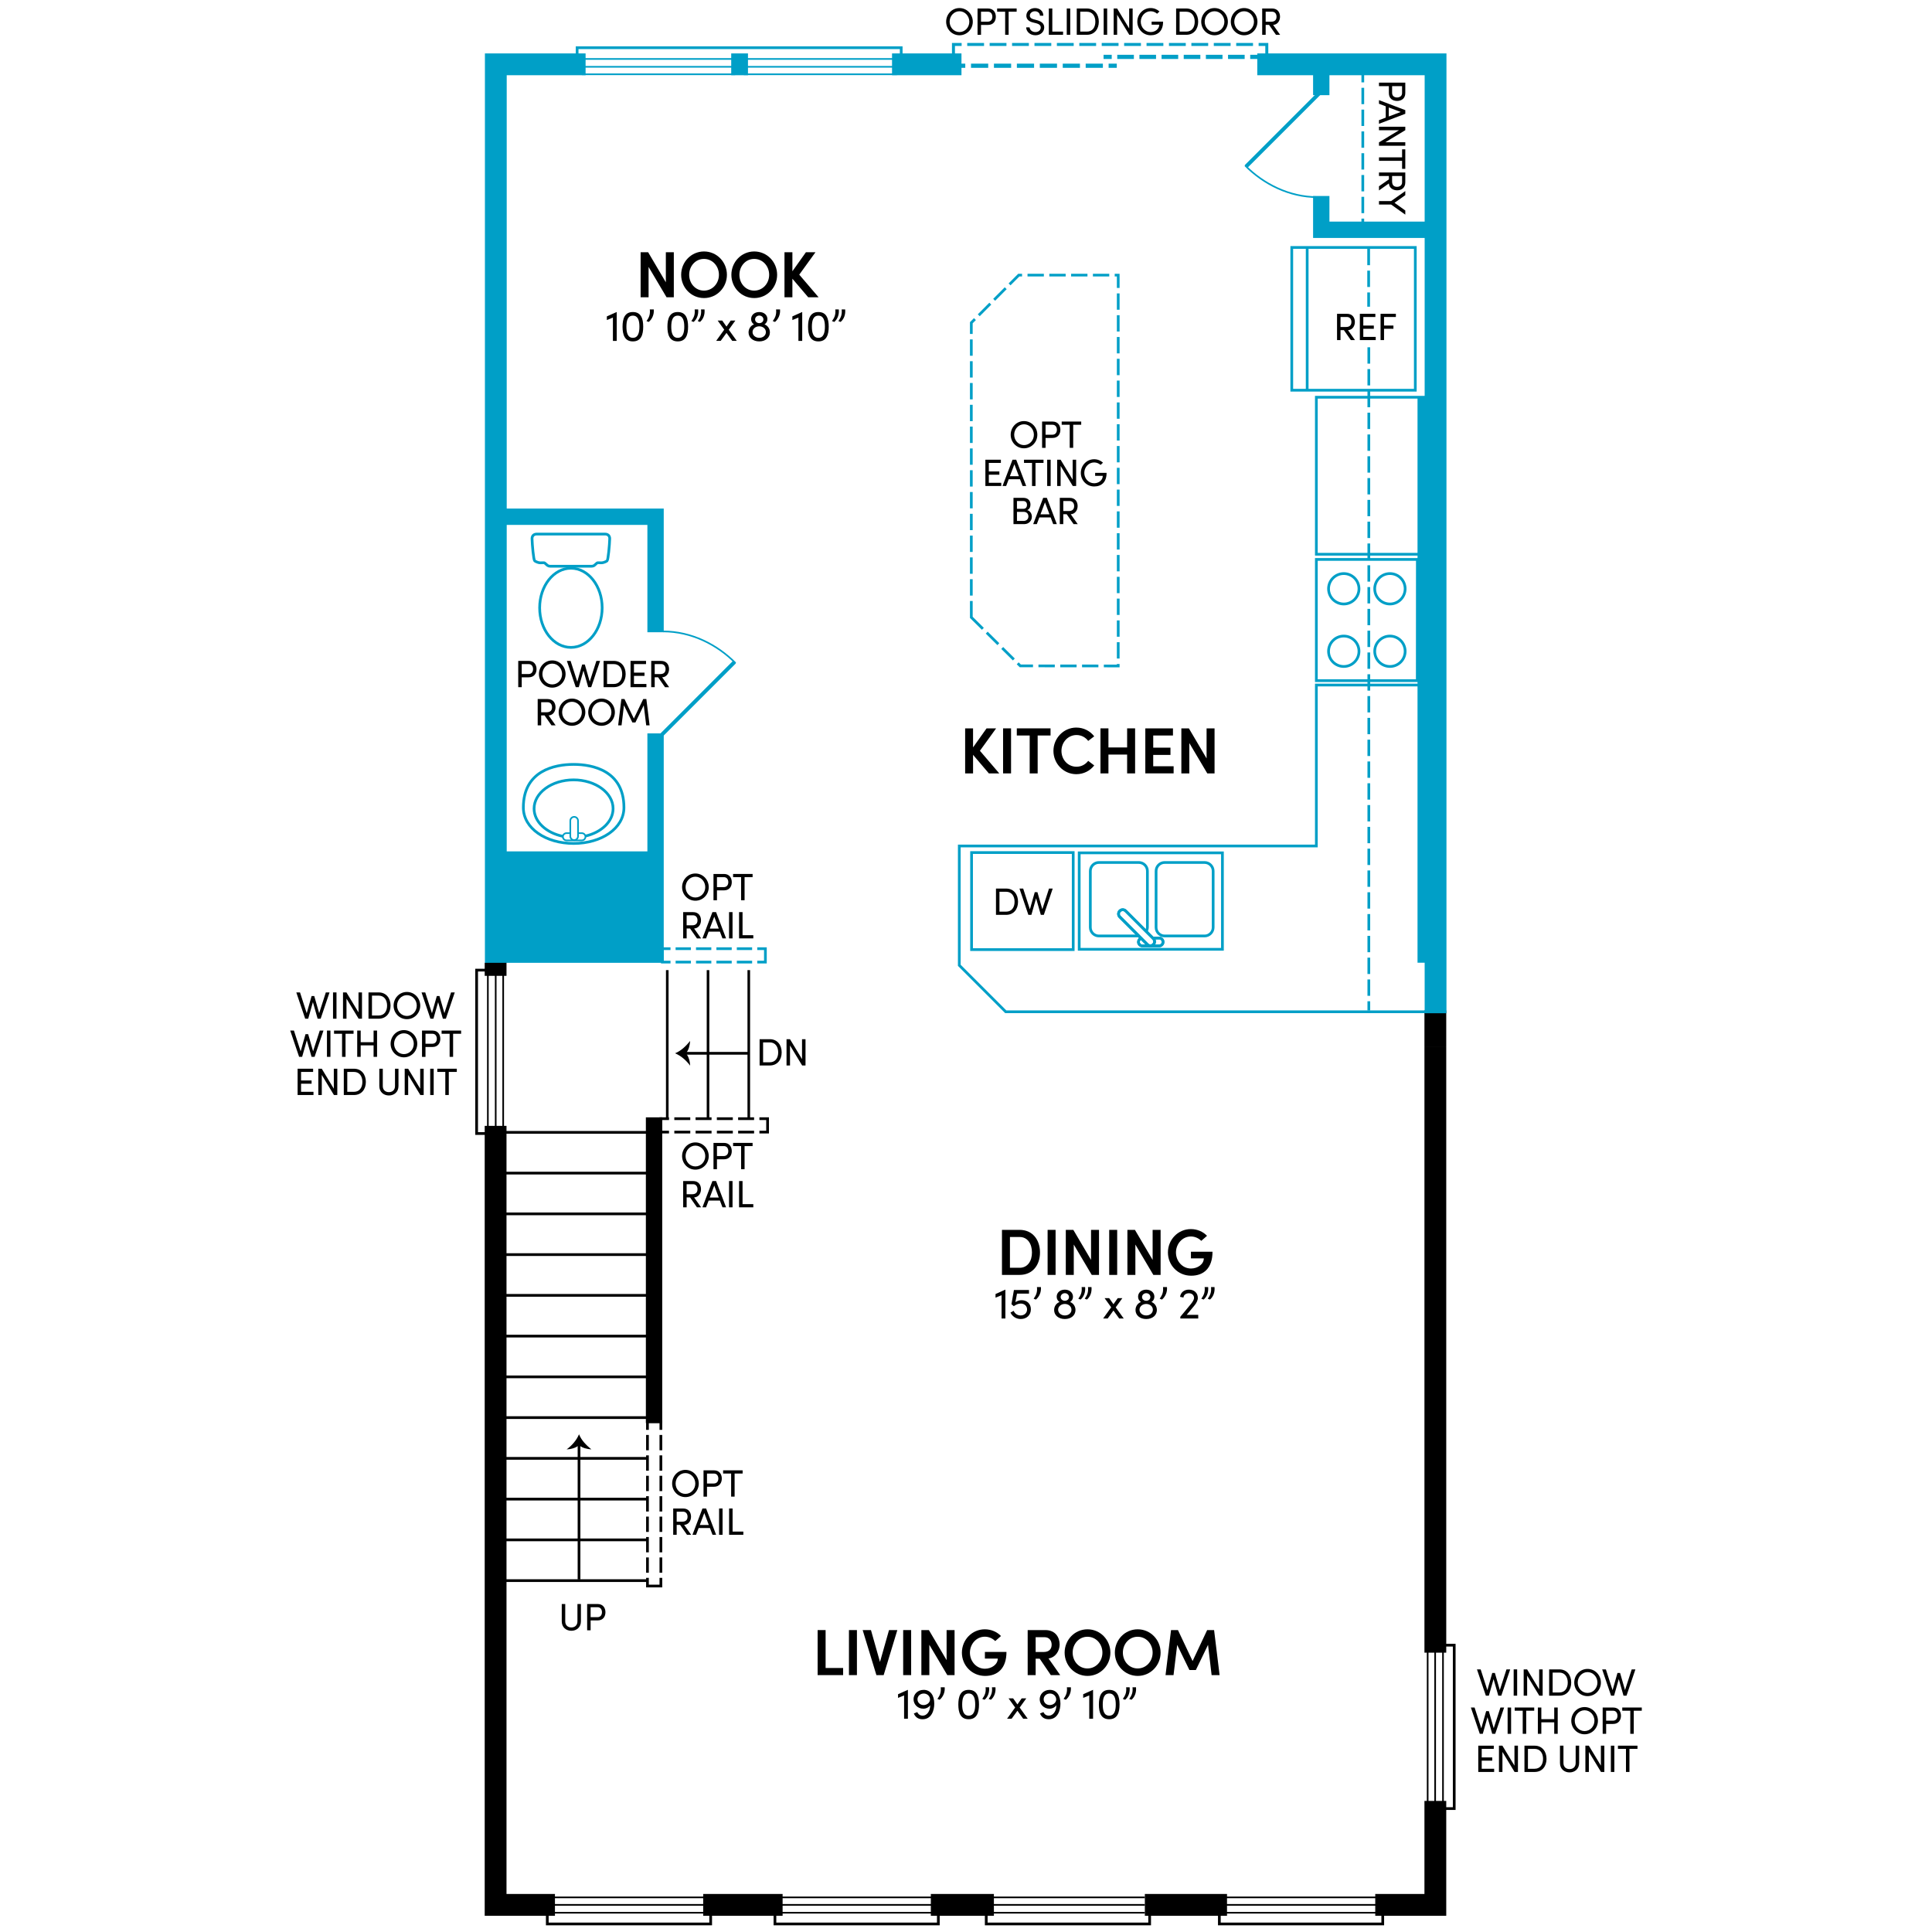 <?xml version="1.0" encoding="utf-8"?>
<svg xmlns="http://www.w3.org/2000/svg" id="Lines" style="enable-background:new 0 0 1200 1200;" version="1.1" viewBox="0 0 1200 1200" x="0px" y="0px">
<style type="text/css">
	.st0{fill:none;stroke:#000000;stroke-width:1.612;stroke-miterlimit:10;}
	.st1{fill:none;stroke:#000000;stroke-width:13.54;stroke-miterlimit:10;}
	.st2{fill:none;stroke:#000000;stroke-width:1.692;}
	.st3{fill:none;stroke:#000000;stroke-width:1.016;}
	.st4{fill:none;stroke:#009FC7;stroke-width:10.155;stroke-miterlimit:10;}
	.st5{fill:none;stroke:#009FC7;stroke-width:13.54;stroke-miterlimit:10;}
	.st6{fill:none;stroke:#009FC7;stroke-width:2.602;}
	.st7{fill:none;stroke:#009FC7;stroke-width:2.602;stroke-dasharray:10.684,3.561;}
	.st8{fill:none;stroke:#009FC7;stroke-width:2.602;stroke-dasharray:10.321,3.44;}
	.st9{fill:none;stroke:#009FC7;stroke-width:1.859;}
	.st10{fill:none;stroke:#009FC7;stroke-width:1.859;stroke-dasharray:10.441,3.481;}
	.st11{fill:#009FC7;}
	.st12{fill:none;stroke:#009FC7;stroke-width:1.692;}
	.st13{fill:none;}
	.st14{fill:none;stroke:#009FC7;stroke-width:1.692;stroke-miterlimit:10;}
	.st15{fill:none;stroke:#009FC7;stroke-width:1.692;stroke-miterlimit:10;stroke-dasharray:10.155,3.385;}
	.st16{fill:none;stroke:#009FC7;stroke-width:2.369;}
	.st17{fill:none;stroke:#009FC7;stroke-width:1.016;}
	.st18{fill:none;stroke:#009FC7;stroke-width:1.692;stroke-dasharray:9.505,3.168;}
	.st19{fill:none;stroke:#000000;stroke-width:10.155;stroke-miterlimit:10;}
	.st20{fill:none;stroke:#000000;stroke-width:1.692;stroke-miterlimit:10;}
	.st21{fill:none;stroke:#000000;stroke-width:1.692;stroke-linejoin:round;stroke-miterlimit:10;}
	.st22{fill:none;stroke:#000000;stroke-width:1.692;stroke-dasharray:9.509,3.17;}
	.st23{fill:none;stroke:#000000;stroke-width:1.692;stroke-dasharray:9.909,3.303;}
</style>
<line class="st0" x1="414.45" x2="414.45" y1="602.56" y2="694.83"/>
<line class="st0" x1="439.76" x2="439.76" y1="602.56" y2="694.83"/>
<line class="st0" x1="465.08" x2="465.08" y1="602.56" y2="694.83"/>
<g>
	<g>
		<path d="M348.92,1007.05v-10.76h2.16v10.76c0,2.58,1.76,3.79,3.79,3.79c2.04,0,3.79-1.21,3.79-3.79v-10.76h2.16v10.76&#xD;&#xA;			c0,3.72-2.72,5.85-5.95,5.85C351.65,1012.9,348.92,1010.77,348.92,1007.05z"/>
		<path d="M371.19,996.28c3.46,0,4.86,2.56,4.86,5.1c0,2.58-1.4,5.09-4.86,5.09h-4.34v6.14h-2.16v-16.33H371.19z M371.05,1004.46&#xD;&#xA;			c2.04,0,2.84-1.52,2.84-3.08c0-1.52-0.78-3.11-2.72-3.11h-4.32v6.19H371.05z"/>
	</g>
</g>
<g>
	<g>
		<path d="M633.3,763.89c8,0,12.66,6.09,12.66,14.05c0,7.92-4.67,13.92-12.66,13.92h-10.96v-27.97H633.3z M633.3,787.44&#xD;&#xA;			c5.07,0,7.67-4.3,7.67-9.5c0-5.24-2.6-9.62-7.67-9.62h-6.01v19.12H633.3z"/>
		<path d="M650.69,791.87v-27.97h4.95v27.97H650.69z"/>
		<path d="M677.65,763.89h4.96v27.97h-4.51l-11.16-18.84v18.84h-4.95v-27.97h4.67l11,18.67V763.89z"/>
		<path d="M688.95,791.87v-27.97h4.95v27.97H688.95z"/>
		<path d="M715.91,763.89h4.96v27.97h-4.51l-11.16-18.84v18.84h-4.95v-27.97h4.67l11,18.67V763.89z"/>
		<path d="M725.42,777.94c0-7.96,6.25-14.53,14.25-14.53c4.02,0,7.59,1.62,10.03,4.18l-3.57,3.13c-1.67-1.66-3.94-2.72-6.46-2.72&#xD;&#xA;			c-5.24,0-9.26,4.55-9.26,9.95c0,5.32,3.98,9.95,9.34,9.95c4.14,0,7.96-2.68,7.96-6.29h-8v-4.14h13.4c0,10.19-5.48,14.9-13.28,14.9&#xD;&#xA;			C731.6,792.35,725.42,785.82,725.42,777.94z"/>
		<path d="M624.38,801.03h0.08v17.92h-2.36v-14.48l-3.76,1.54v-2.27L624.38,801.03z"/>
		<path d="M640.29,813.23c0,3.6-2.62,6.03-6.25,6.03c-3.06,0-5.31-1.7-6.41-4l1.97-1.08c0.7,1.62,2.22,2.87,4.33,2.87&#xD;&#xA;			c2.3,0,4.01-1.54,4.01-3.76c0-2.22-1.76-3.63-3.92-3.63c-1.46,0-2.98,0.62-4.33,1.62l-1.46-1.22l1.54-8.82h9.36v2.25h-7.44l-1,5.3&#xD;&#xA;			c1.05-0.73,2.44-1.22,3.84-1.22C637.91,807.58,640.29,809.8,640.29,813.23z"/>
		<path d="M642.01,806.66c1.51-2.14,2.41-3.95,2.06-7.25h2.46c0.3,3.11-1.03,6.01-3.11,7.77L642.01,806.66z"/>
		<path d="M668,813.67c0,3.3-2.76,5.6-6.6,5.6c-3.87,0-6.66-2.3-6.66-5.57c0-2.3,1.33-4.22,3.38-5.01&#xD;&#xA;			c-1.08-0.68-1.79-1.79-1.79-3.28c0-2.49,2.03-4.38,5.06-4.38c3,0,5.06,1.89,5.06,4.38c0,1.49-0.73,2.6-1.81,3.28&#xD;&#xA;			C666.67,809.47,668,811.39,668,813.67z M665.51,813.51c0-2.11-1.89-3.6-4.12-3.6c-2.27,0-4.17,1.52-4.17,3.57&#xD;&#xA;			c0,2,1.81,3.57,4.17,3.57C663.83,817.05,665.51,815.48,665.51,813.51z M658.79,805.63c0,1.3,1.14,2.3,2.6,2.3&#xD;&#xA;			c1.46,0,2.57-0.97,2.57-2.3c0-1.33-1.11-2.41-2.57-2.41C659.93,803.22,658.79,804.3,658.79,805.63z"/>
		<path d="M669.76,806.66c1.51-2.14,2.41-3.95,2.06-7.25h2.17c0.32,3.11-0.73,6.01-2.81,7.77L669.76,806.66z M673.74,806.66&#xD;&#xA;			c1.51-2.14,2.38-3.95,2.03-7.25h2.17c0.32,3.11-0.73,6.01-2.82,7.77L673.74,806.66z"/>
		<path d="M697.97,818.95h-2.81l-3.57-4.95l-3.6,4.95h-2.82l5.01-6.95l-4.09-5.68h2.84l2.65,3.76l2.65-3.76h2.87l-4.11,5.71&#xD;&#xA;			L697.97,818.95z"/>
		<path d="M718.55,813.67c0,3.3-2.76,5.6-6.6,5.6c-3.87,0-6.66-2.3-6.66-5.57c0-2.3,1.33-4.22,3.38-5.01&#xD;&#xA;			c-1.08-0.68-1.79-1.79-1.79-3.28c0-2.49,2.03-4.38,5.06-4.38c3,0,5.06,1.89,5.06,4.38c0,1.49-0.73,2.6-1.81,3.28&#xD;&#xA;			C717.22,809.47,718.55,811.39,718.55,813.67z M716.06,813.51c0-2.11-1.89-3.6-4.12-3.6c-2.27,0-4.17,1.52-4.17,3.57&#xD;&#xA;			c0,2,1.81,3.57,4.17,3.57C714.38,817.05,716.06,815.48,716.06,813.51z M709.34,805.63c0,1.3,1.14,2.3,2.6,2.3&#xD;&#xA;			c1.46,0,2.57-0.97,2.57-2.3c0-1.33-1.11-2.41-2.57-2.41C710.48,803.22,709.34,804.3,709.34,805.63z"/>
		<path d="M720.31,806.66c1.51-2.14,2.41-3.95,2.06-7.25h2.46c0.3,3.11-1.03,6.01-3.11,7.77L720.31,806.66z"/>
		<path d="M737.07,816.67h7.17v2.27h-11.12v-1.06l6.66-8.04c1.11-1.35,1.87-2.79,1.87-3.6c0-1.79-1.27-2.98-3.2-2.98&#xD;&#xA;			c-1.92,0-3.25,1.08-3.38,2.68l-2.11-0.46c0.35-2.68,2.47-4.47,5.49-4.47c3.33,0,5.55,2.08,5.55,5.22c0,1.38-0.89,3.19-2.06,4.57&#xD;&#xA;			L737.07,816.67z"/>
		<path d="M746.17,806.66c1.51-2.14,2.41-3.95,2.06-7.25h2.17c0.32,3.11-0.73,6.01-2.81,7.77L746.17,806.66z M750.15,806.66&#xD;&#xA;			c1.51-2.14,2.38-3.95,2.03-7.25h2.17c0.32,3.11-0.73,6.01-2.82,7.77L750.15,806.66z"/>
	</g>
</g>
<g>
	<g>
		<path d="M413.56,156.67h4.96v27.97h-4.51l-11.16-18.84v18.84h-4.95v-27.97h4.67l11,18.67V156.67z"/>
		<path d="M423.08,170.68c0-7.92,6.21-14.49,14.21-14.49c7.96,0,14.21,6.58,14.21,14.49c0,7.92-6.25,14.45-14.21,14.45&#xD;&#xA;			C429.29,185.13,423.08,178.59,423.08,170.68z M446.54,170.68c0-5.36-3.94-9.86-9.3-9.86c-5.32,0-9.18,4.51-9.18,9.86&#xD;&#xA;			c0,5.36,3.86,9.83,9.18,9.83C442.6,180.5,446.54,176.04,446.54,170.68z"/>
		<path d="M454.27,170.68c0-7.92,6.21-14.49,14.21-14.49c7.96,0,14.21,6.58,14.21,14.49c0,7.92-6.25,14.45-14.21,14.45&#xD;&#xA;			C460.48,185.13,454.27,178.59,454.27,170.68z M477.74,170.68c0-5.36-3.94-9.86-9.3-9.86c-5.32,0-9.18,4.51-9.18,9.86&#xD;&#xA;			c0,5.36,3.86,9.83,9.18,9.83C473.8,180.5,477.74,176.04,477.74,170.68z"/>
		<path d="M508.45,184.64h-6.46l-9.82-11.53v11.53h-4.91v-27.97h4.91v11.81l8.4-11.81h5.93l-10.07,13.92L508.45,184.64z"/>
		<path d="M382.97,193.81h0.08v17.92h-2.36v-14.48l-3.76,1.54v-2.27L382.97,193.81z"/>
		<path d="M386.68,202.93c0-5.03,1.33-9.12,6.41-9.12c5.09,0,6.42,4.09,6.42,9.12c0,4.98-1.33,9.12-6.42,9.12&#xD;&#xA;			C388.01,212.05,386.68,207.91,386.68,202.93z M397.16,202.93c0-3.74-0.81-6.87-4.06-6.87c-3.25,0-4.03,3.14-4.03,6.87&#xD;&#xA;			c0,3.68,0.79,6.9,4.03,6.9C396.35,209.83,397.16,206.61,397.16,202.93z"/>
		<path d="M401.55,199.44c1.51-2.14,2.41-3.95,2.06-7.25h2.46c0.3,3.11-1.03,6.01-3.11,7.77L401.55,199.44z"/>
		<path d="M414.55,202.93c0-5.03,1.33-9.12,6.41-9.12c5.09,0,6.42,4.09,6.42,9.12c0,4.98-1.33,9.12-6.42,9.12&#xD;&#xA;			C415.87,212.05,414.55,207.91,414.55,202.93z M425.02,202.93c0-3.74-0.81-6.87-4.06-6.87c-3.25,0-4.03,3.14-4.03,6.87&#xD;&#xA;			c0,3.68,0.79,6.9,4.03,6.9C424.21,209.83,425.02,206.61,425.02,202.93z"/>
		<path d="M429.41,199.44c1.51-2.14,2.41-3.95,2.06-7.25h2.17c0.32,3.11-0.73,6.01-2.81,7.77L429.41,199.44z M433.39,199.44&#xD;&#xA;			c1.52-2.14,2.38-3.95,2.03-7.25h2.17c0.32,3.11-0.73,6.01-2.82,7.77L433.39,199.44z"/>
		<path d="M457.62,211.72h-2.81l-3.57-4.95l-3.6,4.95h-2.82l5.01-6.95l-4.09-5.68h2.84l2.65,3.76l2.65-3.76h2.87l-4.11,5.71&#xD;&#xA;			L457.62,211.72z"/>
		<path d="M478.2,206.45c0,3.3-2.76,5.6-6.6,5.6c-3.87,0-6.66-2.3-6.66-5.57c0-2.3,1.33-4.22,3.38-5.01&#xD;&#xA;			c-1.08-0.68-1.79-1.79-1.79-3.28c0-2.49,2.03-4.38,5.06-4.38c3,0,5.06,1.89,5.06,4.38c0,1.49-0.73,2.6-1.81,3.28&#xD;&#xA;			C476.87,202.25,478.2,204.17,478.2,206.45z M475.71,206.28c0-2.11-1.89-3.6-4.12-3.6c-2.27,0-4.17,1.52-4.17,3.57&#xD;&#xA;			c0,2,1.81,3.57,4.17,3.57C474.03,209.83,475.71,208.26,475.71,206.28z M469,198.41c0,1.3,1.14,2.3,2.6,2.3s2.57-0.97,2.57-2.3&#xD;&#xA;			c0-1.33-1.11-2.41-2.57-2.41S469,197.08,469,198.41z"/>
		<path d="M479.97,199.44c1.51-2.14,2.41-3.95,2.06-7.25h2.46c0.3,3.11-1.03,6.01-3.11,7.77L479.97,199.44z"/>
		<path d="M498.19,193.81h0.08v17.92h-2.36v-14.48l-3.76,1.54v-2.27L498.19,193.81z"/>
		<path d="M501.9,202.93c0-5.03,1.33-9.12,6.41-9.12c5.09,0,6.42,4.09,6.42,9.12c0,4.98-1.33,9.12-6.42,9.12&#xD;&#xA;			C503.23,212.05,501.9,207.91,501.9,202.93z M512.37,202.93c0-3.74-0.81-6.87-4.06-6.87c-3.25,0-4.03,3.14-4.03,6.87&#xD;&#xA;			c0,3.68,0.79,6.9,4.03,6.9C511.56,209.83,512.37,206.61,512.37,202.93z"/>
		<path d="M516.76,199.44c1.51-2.14,2.41-3.95,2.06-7.25h2.17c0.32,3.11-0.73,6.01-2.81,7.77L516.76,199.44z M520.74,199.44&#xD;&#xA;			c1.52-2.14,2.38-3.95,2.03-7.25h2.17c0.32,3.11-0.73,6.01-2.82,7.77L520.74,199.44z"/>
	</g>
</g>
<g>
	<g>
		<path d="M512.8,1036.02h10.88v4.42h-15.83v-27.97h4.95V1036.02z"/>
		<path d="M527.3,1040.44v-27.97h4.95v27.97H527.3z"/>
		<path d="M552.19,1012.47h5.16l-8.49,27.97h-4.51l-8.53-27.97h5.15l5.6,19.81L552.19,1012.47z"/>
		<path d="M560.98,1040.44v-27.97h4.95v27.97H560.98z"/>
		<path d="M587.94,1012.47h4.96v27.97h-4.51l-11.16-18.84v18.84h-4.95v-27.97h4.67l11,18.68V1012.47z"/>
		<path d="M597.45,1026.52c0-7.96,6.25-14.53,14.25-14.53c4.02,0,7.59,1.62,10.03,4.18l-3.57,3.13c-1.67-1.67-3.94-2.72-6.46-2.72&#xD;&#xA;			c-5.24,0-9.26,4.55-9.26,9.95c0,5.32,3.98,9.95,9.34,9.95c4.14,0,7.96-2.68,7.96-6.29h-8v-4.14h13.4c0,10.19-5.48,14.9-13.28,14.9&#xD;&#xA;			C603.62,1040.93,597.45,1034.39,597.45,1026.52z"/>
		<path d="M652.68,1040.44l-6.9-10.19h-2.52v10.19h-4.95v-27.97h10.96c6.25,0,8.89,4.51,8.89,8.97c0,4.02-2.64,8.08-6.9,8.65&#xD;&#xA;			l7.27,10.35H652.68z M643.26,1016.9v9.18h4.99c3.49,0,4.95-1.99,4.95-4.55c0-2.56-1.58-4.63-4.3-4.63H643.26z"/>
		<path d="M661.26,1026.48c0-7.91,6.21-14.49,14.21-14.49c7.96,0,14.21,6.58,14.21,14.49c0,7.92-6.25,14.46-14.21,14.46&#xD;&#xA;			C667.47,1040.93,661.26,1034.39,661.26,1026.48z M684.73,1026.48c0-5.36-3.94-9.86-9.3-9.86c-5.32,0-9.18,4.51-9.18,9.86&#xD;&#xA;			c0,5.36,3.86,9.83,9.18,9.83C680.79,1036.3,684.73,1031.84,684.73,1026.48z"/>
		<path d="M692.45,1026.48c0-7.91,6.21-14.49,14.21-14.49c7.96,0,14.21,6.58,14.21,14.49c0,7.92-6.25,14.46-14.21,14.46&#xD;&#xA;			C698.67,1040.93,692.45,1034.39,692.45,1026.48z M715.92,1026.48c0-5.36-3.94-9.86-9.3-9.86c-5.32,0-9.18,4.51-9.18,9.86&#xD;&#xA;			c0,5.36,3.86,9.83,9.18,9.83C711.98,1036.3,715.92,1031.84,715.92,1026.48z"/>
		<path d="M757.51,1040.44h-4.95l-2.23-18.8l-7.55,15.63h-4.02l-7.59-15.59l-2.27,18.76h-4.96l3.41-27.97h4.3l9.09,19.24l9.05-19.24&#xD;&#xA;			h4.3L757.51,1040.44z"/>
		<path d="M563.83,1049.61h0.08v17.92h-2.36v-14.48l-3.76,1.54v-2.27L563.83,1049.61z"/>
		<path d="M580.29,1058.16c0,4.17-1.65,9.69-7.25,9.69c-2.03,0-4.25-0.7-5.44-3.57l2.14-0.87c0.73,1.62,2.03,2.22,3.36,2.22&#xD;&#xA;			c2.71,0,4.76-3.03,4.63-6.5c-0.84,1.3-2.41,2.17-4.22,2.17c-3.63,0-6.09-2.79-6.09-5.87c0-3,2.41-5.82,6.28-5.82&#xD;&#xA;			C578.04,1049.61,580.29,1053.21,580.29,1058.16z M577.66,1055.64c0-2.14-1.68-3.71-3.84-3.76c-2.27,0-3.95,1.54-3.95,3.6&#xD;&#xA;			c0,1.97,1.57,3.52,3.68,3.57C575.74,1059.05,577.58,1057.65,577.66,1055.64z"/>
		<path d="M582.24,1055.24c1.51-2.14,2.41-3.95,2.06-7.25h2.46c0.3,3.11-1.03,6.01-3.11,7.77L582.24,1055.24z"/>
		<path d="M595.24,1058.73c0-5.03,1.33-9.12,6.41-9.12c5.09,0,6.42,4.09,6.42,9.12c0,4.98-1.33,9.12-6.42,9.12&#xD;&#xA;			C596.57,1067.85,595.24,1063.71,595.24,1058.73z M605.72,1058.73c0-3.74-0.81-6.87-4.06-6.87c-3.25,0-4.03,3.14-4.03,6.87&#xD;&#xA;			c0,3.68,0.79,6.9,4.03,6.9C604.91,1065.63,605.72,1062.41,605.72,1058.73z"/>
		<path d="M610.11,1055.24c1.51-2.14,2.41-3.95,2.06-7.25h2.17c0.32,3.11-0.73,6.01-2.81,7.77L610.11,1055.24z M614.09,1055.24&#xD;&#xA;			c1.52-2.14,2.38-3.95,2.03-7.25h2.17c0.32,3.11-0.73,6.01-2.82,7.77L614.09,1055.24z"/>
		<path d="M638.32,1067.52h-2.81l-3.57-4.95l-3.6,4.95h-2.82l5.01-6.95l-4.09-5.68h2.84l2.65,3.76l2.65-3.76h2.87l-4.11,5.71&#xD;&#xA;			L638.32,1067.52z"/>
		<path d="M658.65,1058.16c0,4.17-1.65,9.69-7.25,9.69c-2.03,0-4.25-0.7-5.44-3.57l2.14-0.87c0.73,1.62,2.03,2.22,3.36,2.22&#xD;&#xA;			c2.71,0,4.76-3.03,4.63-6.5c-0.84,1.3-2.41,2.17-4.22,2.17c-3.63,0-6.09-2.79-6.09-5.87c0-3,2.41-5.82,6.28-5.82&#xD;&#xA;			C656.41,1049.61,658.65,1053.21,658.65,1058.16z M656.03,1055.64c0-2.14-1.68-3.71-3.84-3.76c-2.27,0-3.95,1.54-3.95,3.6&#xD;&#xA;			c0,1.97,1.57,3.52,3.68,3.57C654.11,1059.05,655.94,1057.65,656.03,1055.64z"/>
		<path d="M660.61,1055.24c1.51-2.14,2.41-3.95,2.06-7.25h2.46c0.3,3.11-1.03,6.01-3.11,7.77L660.61,1055.24z"/>
		<path d="M678.83,1049.61h0.08v17.92h-2.36v-14.48l-3.76,1.54v-2.27L678.83,1049.61z"/>
		<path d="M682.54,1058.73c0-5.03,1.33-9.12,6.41-9.12c5.09,0,6.42,4.09,6.42,9.12c0,4.98-1.33,9.12-6.42,9.12&#xD;&#xA;			C683.87,1067.85,682.54,1063.71,682.54,1058.73z M693.02,1058.73c0-3.74-0.81-6.87-4.06-6.87c-3.25,0-4.03,3.14-4.03,6.87&#xD;&#xA;			c0,3.68,0.79,6.9,4.03,6.9C692.21,1065.63,693.02,1062.41,693.02,1058.73z"/>
		<path d="M697.41,1055.24c1.51-2.14,2.41-3.95,2.06-7.25h2.17c0.32,3.11-0.73,6.01-2.81,7.77L697.41,1055.24z M701.39,1055.24&#xD;&#xA;			c1.52-2.14,2.38-3.95,2.03-7.25h2.17c0.32,3.11-0.73,6.01-2.82,7.77L701.39,1055.24z"/>
	</g>
</g>
<g>
	<g>
		<path d="M202.38,616.41h2.3l-5.52,16.33h-1.87l-2.94-10.31l-2.92,10.31h-1.87l-5.52-16.33h2.3l4.17,12.92l3.03-10.69h1.64&#xD;&#xA;			l3.06,10.65L202.38,616.41z"/>
		<path d="M206.85,632.74v-16.33H209v16.33H206.85z"/>
		<path d="M222.68,616.41h2.16v16.33h-2.09l-7.54-12.45v12.45h-2.16v-16.33h2.14l7.49,12.4V616.41z"/>
		<path d="M235.21,616.41c4.65,0,7.37,3.56,7.37,8.2c0,4.62-2.72,8.13-7.37,8.13h-6.33v-16.33H235.21z M235.21,630.75&#xD;&#xA;			c3.44,0,5.22-2.65,5.22-6.14c0-3.48-1.78-6.21-5.22-6.21h-4.17v12.35H235.21z"/>
		<path d="M244.47,624.61c0-4.65,3.6-8.49,8.25-8.49c4.67,0,8.3,3.84,8.3,8.49c0,4.62-3.63,8.42-8.3,8.42&#xD;&#xA;			C248.07,633.03,244.47,629.23,244.47,624.61z M258.86,624.61c0-3.51-2.66-6.5-6.14-6.5c-3.44,0-6.09,2.99-6.09,6.5&#xD;&#xA;			c0,3.49,2.65,6.42,6.09,6.42C256.2,631.04,258.86,628.1,258.86,624.61z"/>
		<path d="M280.16,616.41h2.3l-5.52,16.33h-1.87l-2.94-10.31l-2.92,10.31h-1.87l-5.52-16.33h2.3l4.17,12.92l3.03-10.69h1.64&#xD;&#xA;			l3.06,10.65L280.16,616.41z"/>
		<path d="M198.61,640.1h2.3l-5.52,16.33h-1.87l-2.94-10.31l-2.92,10.31h-1.87l-5.53-16.33h2.3l4.17,12.92l3.03-10.69h1.64&#xD;&#xA;			l3.06,10.65L198.61,640.1z"/>
		<path d="M203.08,656.44V640.1h2.16v16.33H203.08z"/>
		<path d="M219.6,640.1v1.99h-4.98v14.34h-2.16v-14.34h-4.98v-1.99H219.6z"/>
		<path d="M232.04,640.1h2.16v16.33h-2.16v-7.14h-8.01v7.14h-2.16V640.1h2.16v7.23h8.01V640.1z"/>
		<path d="M242.62,648.31c0-4.65,3.6-8.49,8.25-8.49c4.67,0,8.3,3.84,8.3,8.49c0,4.62-3.63,8.42-8.3,8.42&#xD;&#xA;			C246.22,656.72,242.62,652.93,242.62,648.31z M257.01,648.31c0-3.51-2.66-6.5-6.14-6.5c-3.44,0-6.09,2.99-6.09,6.5&#xD;&#xA;			c0,3.49,2.65,6.42,6.09,6.42C254.35,654.73,257.01,651.79,257.01,648.31z"/>
		<path d="M268.62,640.1c3.46,0,4.86,2.56,4.86,5.1c0,2.58-1.4,5.1-4.86,5.1h-4.34v6.14h-2.16V640.1H268.62z M268.48,648.28&#xD;&#xA;			c2.04,0,2.84-1.52,2.84-3.08c0-1.52-0.78-3.11-2.73-3.11h-4.31v6.19H268.48z"/>
		<path d="M286.41,640.1v1.99h-4.98v14.34h-2.16v-14.34h-4.98v-1.99H286.41z"/>
		<path d="M186.98,678.14h7.73v1.99h-9.86V663.8h9.63v1.99h-7.49v5.31h6.54v2.01h-6.54V678.14z"/>
		<path d="M207.34,663.8h2.16v16.33h-2.09l-7.54-12.45v12.45h-2.16V663.8h2.14l7.49,12.4V663.8z"/>
		<path d="M219.87,663.8c4.64,0,7.37,3.56,7.37,8.2c0,4.62-2.73,8.13-7.37,8.13h-6.33V663.8H219.87z M219.87,678.14&#xD;&#xA;			c3.44,0,5.21-2.65,5.21-6.14c0-3.48-1.78-6.21-5.21-6.21h-4.17v12.35H219.87z"/>
		<path d="M235.6,674.56V663.8h2.16v10.76c0,2.58,1.75,3.79,3.79,3.79s3.79-1.21,3.79-3.79V663.8h2.16v10.76&#xD;&#xA;			c0,3.72-2.72,5.86-5.95,5.86C238.33,680.42,235.6,678.28,235.6,674.56z"/>
		<path d="M261,663.8h2.16v16.33h-2.09l-7.54-12.45v12.45h-2.16V663.8h2.13l7.49,12.4V663.8z"/>
		<path d="M267.21,680.13V663.8h2.16v16.33H267.21z"/>
		<path d="M283.73,663.8v1.99h-4.98v14.34h-2.16v-14.34h-4.98v-1.99H283.73z"/>
	</g>
</g>
<polyline class="st1" points="344.69,1183.15 307.83,1183.15 307.83,699.29"/>
<line class="st1" x1="486.09" x2="436.76" y1="1183.15" y2="1183.15"/>
<line class="st1" x1="617.33" x2="578.16" y1="1183.15" y2="1183.15"/>
<line class="st1" x1="762.12" x2="711.09" y1="1183.15" y2="1183.15"/>
<polyline class="st1" points="891.52,1118.58 891.52,1183.15 854.19,1183.15"/>
<line class="st1" x1="891.52" x2="891.52" y1="650.39" y2="1026.5"/>
<line class="st1" x1="891.52" x2="891.52" y1="627.57" y2="650.39"/>
<g>
	<polyline class="st2" points="302.17,602.56 296.04,602.56 296.04,704.05 302.17,704.05"/>
	<line class="st3" x1="312.54" x2="312.54" y1="701.4" y2="605.52"/>
	<line class="st3" x1="307.89" x2="307.89" y1="701.4" y2="605.52"/>
	<line class="st3" x1="303.02" x2="303.02" y1="701.4" y2="605.52"/>
</g>
<g>
	<g>
		<path d="M935.71,1036.88h2.3l-5.52,16.33h-1.87l-2.94-10.31l-2.92,10.31h-1.87l-5.53-16.33h2.3l4.17,12.92l3.03-10.69h1.64&#xD;&#xA;			l3.06,10.64L935.71,1036.88z"/>
		<path d="M940.17,1053.21v-16.33h2.16v16.33H940.17z"/>
		<path d="M956.01,1036.88h2.16v16.33h-2.09l-7.54-12.45v12.45h-2.16v-16.33h2.13l7.49,12.4V1036.88z"/>
		<path d="M968.54,1036.88c4.65,0,7.37,3.56,7.37,8.2c0,4.62-2.72,8.13-7.37,8.13h-6.33v-16.33H968.54z M968.54,1051.22&#xD;&#xA;			c3.44,0,5.22-2.65,5.22-6.14c0-3.48-1.78-6.21-5.22-6.21h-4.17v12.35H968.54z"/>
		<path d="M977.8,1045.08c0-4.64,3.6-8.49,8.25-8.49c4.67,0,8.3,3.84,8.3,8.49c0,4.62-3.63,8.42-8.3,8.42&#xD;&#xA;			C981.4,1053.5,977.8,1049.71,977.8,1045.08z M992.19,1045.08c0-3.51-2.66-6.5-6.14-6.5c-3.44,0-6.1,2.99-6.1,6.5&#xD;&#xA;			c0,3.49,2.66,6.43,6.1,6.43C989.53,1051.51,992.19,1048.57,992.19,1045.08z"/>
		<path d="M1013.49,1036.88h2.29l-5.52,16.33h-1.87l-2.94-10.31l-2.92,10.31h-1.87l-5.53-16.33h2.3l4.17,12.92l3.03-10.69h1.64&#xD;&#xA;			l3.05,10.64L1013.49,1036.88z"/>
		<path d="M931.94,1060.57h2.3l-5.53,16.33h-1.87l-2.94-10.31l-2.92,10.31h-1.87l-5.53-16.33h2.3l4.17,12.92l3.03-10.69h1.64&#xD;&#xA;			l3.05,10.64L931.94,1060.57z"/>
		<path d="M936.41,1076.91v-16.33h2.16v16.33H936.41z"/>
		<path d="M952.93,1060.57v1.99h-4.98v14.34h-2.16v-14.34h-4.98v-1.99H952.93z"/>
		<path d="M965.36,1060.57h2.16v16.33h-2.16v-7.13h-8.01v7.13h-2.16v-16.33h2.16v7.23h8.01V1060.57z"/>
		<path d="M975.95,1068.78c0-4.64,3.6-8.49,8.25-8.49c4.67,0,8.3,3.84,8.3,8.49c0,4.62-3.63,8.42-8.3,8.42&#xD;&#xA;			C979.55,1077.19,975.95,1073.4,975.95,1068.78z M990.34,1068.78c0-3.51-2.66-6.5-6.14-6.5c-3.44,0-6.1,2.99-6.1,6.5&#xD;&#xA;			c0,3.49,2.66,6.43,6.1,6.43C987.68,1075.2,990.34,1072.26,990.34,1068.78z"/>
		<path d="M1001.95,1060.57c3.46,0,4.86,2.56,4.86,5.1c0,2.58-1.4,5.1-4.86,5.1h-4.34v6.14h-2.16v-16.33H1001.95z M1001.8,1068.75&#xD;&#xA;			c2.04,0,2.84-1.52,2.84-3.08c0-1.52-0.78-3.11-2.72-3.11h-4.32v6.19H1001.8z"/>
		<path d="M1019.74,1060.57v1.99h-4.98v14.34h-2.16v-14.34h-4.98v-1.99H1019.74z"/>
		<path d="M920.31,1098.61h7.73v1.99h-9.86v-16.33h9.63v1.99h-7.49v5.31h6.54v2.01h-6.54V1098.61z"/>
		<path d="M940.66,1084.27h2.16v16.33h-2.09l-7.54-12.45v12.45h-2.16v-16.33h2.14l7.49,12.4V1084.27z"/>
		<path d="M953.2,1084.27c4.65,0,7.37,3.56,7.37,8.2c0,4.62-2.72,8.13-7.37,8.13h-6.33v-16.33H953.2z M953.2,1098.61&#xD;&#xA;			c3.44,0,5.22-2.65,5.22-6.14c0-3.48-1.78-6.21-5.22-6.21h-4.17v12.35H953.2z"/>
		<path d="M968.93,1095.03v-10.76h2.16v10.76c0,2.58,1.75,3.79,3.79,3.79c2.04,0,3.79-1.21,3.79-3.79v-10.76h2.16v10.76&#xD;&#xA;			c0,3.72-2.72,5.85-5.95,5.85C971.66,1100.89,968.93,1098.75,968.93,1095.03z"/>
		<path d="M994.33,1084.27h2.16v16.33h-2.08l-7.54-12.45v12.45h-2.16v-16.33h2.14l7.49,12.4V1084.27z"/>
		<path d="M1000.54,1100.6v-16.33h2.16v16.33H1000.54z"/>
		<path d="M1017.06,1084.27v1.99h-4.98v14.34h-2.16v-14.34h-4.98v-1.99H1017.06z"/>
	</g>
</g>
<g>
	<polyline class="st2" points="897.12,1021.85 903.24,1021.85 903.24,1123.34 897.12,1123.34"/>
	<line class="st3" x1="886.74" x2="886.74" y1="1120.69" y2="1024.81"/>
	<line class="st3" x1="891.4" x2="891.4" y1="1120.69" y2="1024.81"/>
	<line class="st3" x1="896.27" x2="896.27" y1="1120.69" y2="1024.81"/>
</g>
<g>
	<polyline class="st2" points="441.41,1188.87 441.41,1195 339.93,1195 339.93,1188.87"/>
	<line class="st3" x1="342.57" x2="438.45" y1="1178.5" y2="1178.5"/>
	<line class="st3" x1="342.57" x2="438.45" y1="1183.15" y2="1183.15"/>
	<line class="st3" x1="342.57" x2="438.45" y1="1188.03" y2="1188.03"/>
</g>
<g>
	<polyline class="st2" points="582.82,1188.87 582.82,1195 481.33,1195 481.33,1188.87"/>
	<line class="st3" x1="483.97" x2="579.85" y1="1178.5" y2="1178.5"/>
	<line class="st3" x1="483.97" x2="579.85" y1="1183.15" y2="1183.15"/>
	<line class="st3" x1="483.97" x2="579.85" y1="1188.03" y2="1188.03"/>
</g>
<g>
	<polyline class="st2" points="714.06,1188.87 714.06,1195 612.57,1195 612.57,1188.87"/>
	<line class="st3" x1="615.21" x2="711.09" y1="1178.5" y2="1178.5"/>
	<line class="st3" x1="615.21" x2="711.09" y1="1183.15" y2="1183.15"/>
	<line class="st3" x1="615.21" x2="711.09" y1="1188.03" y2="1188.03"/>
</g>
<g>
	<polyline class="st2" points="858.85,1188.87 858.85,1195 757.36,1195 757.36,1188.87"/>
	<line class="st3" x1="760" x2="855.88" y1="1178.5" y2="1178.5"/>
	<line class="st3" x1="760" x2="855.88" y1="1183.15" y2="1183.15"/>
	<line class="st3" x1="760" x2="855.88" y1="1188.03" y2="1188.03"/>
</g>
<polyline class="st4" points="407.18,392.7 407.18,320.95 305.43,320.95"/>
<polyline class="st4" points="407.18,455.52 407.18,592.94 305.02,592.94"/>
<g>
	<g>
		<path d="M587.67,13.49c0-4.65,3.6-8.49,8.25-8.49c4.67,0,8.3,3.84,8.3,8.49c0,4.62-3.63,8.42-8.3,8.42&#xD;&#xA;			C591.27,21.9,587.67,18.11,587.67,13.49z M602.06,13.49c0-3.51-2.66-6.5-6.14-6.5c-3.44,0-6.09,2.99-6.09,6.5&#xD;&#xA;			c0,3.49,2.65,6.42,6.09,6.42C599.4,19.91,602.06,16.97,602.06,13.49z"/>
		<path d="M613.67,5.28c3.46,0,4.86,2.56,4.86,5.1c0,2.58-1.4,5.1-4.86,5.1h-4.34v6.14h-2.16V5.28H613.67z M613.52,13.46&#xD;&#xA;			c2.04,0,2.84-1.52,2.84-3.08c0-1.52-0.78-3.11-2.73-3.11h-4.31v6.19H613.52z"/>
		<path d="M631.46,5.28v1.99h-4.98v14.34h-2.16V7.28h-4.98V5.28H631.46z"/>
		<path d="M637.38,17h2.13c0.07,1.45,1.45,2.92,3.63,2.92c2.11,0,3.29-1.38,3.29-2.82c0-1.59-1.44-2.3-2.82-2.65l-2.11-0.52&#xD;&#xA;			c-3.46-0.83-4.01-2.87-4.01-4.2c0-2.82,2.54-4.72,5.38-4.72c2.87,0,5.17,1.82,5.17,4.74h-2.13c0-1.64-1.35-2.75-3.11-2.75&#xD;&#xA;			c-1.64,0-3.15,1.09-3.15,2.7c0,0.57,0.19,1.71,2.37,2.28l2.14,0.57c2.77,0.74,4.43,2.16,4.43,4.48c0,2.54-2.06,4.88-5.45,4.88&#xD;&#xA;			C639.7,21.9,637.4,19.53,637.38,17z"/>
		<path d="M653.6,19.63h6.69v1.99h-8.84V5.28h2.16V19.63z"/>
		<path d="M662.58,21.62V5.28h2.16v16.33H662.58z"/>
		<path d="M675.12,5.28c4.65,0,7.37,3.56,7.37,8.2c0,4.62-2.73,8.13-7.37,8.13h-6.33V5.28H675.12z M675.12,19.63&#xD;&#xA;			c3.44,0,5.22-2.65,5.22-6.14c0-3.48-1.78-6.21-5.22-6.21h-4.17v12.35H675.12z"/>
		<path d="M685.52,21.62V5.28h2.16v16.33H685.52z"/>
		<path d="M701.35,5.28h2.16v16.33h-2.09l-7.54-12.45v12.45h-2.16V5.28h2.14l7.49,12.4V5.28z"/>
		<path d="M706.41,13.49c0-4.65,3.63-8.49,8.27-8.49c2.16,0,4.08,0.83,5.5,2.13l-1.49,1.4c-1.04-0.92-2.47-1.54-4.01-1.54&#xD;&#xA;			c-3.44,0-6.12,2.99-6.12,6.5s2.68,6.42,6.12,6.42c2.94,0,5.36-1.99,5.36-4.6h-4.74v-1.87h7.11c0,5.71-3.08,8.46-7.73,8.46&#xD;&#xA;			C710.04,21.9,706.41,18.11,706.41,13.49z"/>
		<path d="M736.84,5.28c4.65,0,7.37,3.56,7.37,8.2c0,4.62-2.73,8.13-7.37,8.13h-6.33V5.28H736.84z M736.84,19.63&#xD;&#xA;			c3.44,0,5.22-2.65,5.22-6.14c0-3.48-1.78-6.21-5.22-6.21h-4.17v12.35H736.84z"/>
		<path d="M746.1,13.49c0-4.65,3.6-8.49,8.25-8.49c4.67,0,8.3,3.84,8.3,8.49c0,4.62-3.63,8.42-8.3,8.42&#xD;&#xA;			C749.7,21.9,746.1,18.11,746.1,13.49z M760.49,13.49c0-3.51-2.66-6.5-6.14-6.5c-3.44,0-6.09,2.99-6.09,6.5&#xD;&#xA;			c0,3.49,2.65,6.42,6.09,6.42C757.84,19.91,760.49,16.97,760.49,13.49z"/>
		<path d="M764.47,13.49c0-4.65,3.6-8.49,8.25-8.49c4.67,0,8.3,3.84,8.3,8.49c0,4.62-3.63,8.42-8.3,8.42&#xD;&#xA;			C768.07,21.9,764.47,18.11,764.47,13.49z M778.86,13.49c0-3.51-2.66-6.5-6.14-6.5c-3.44,0-6.09,2.99-6.09,6.5&#xD;&#xA;			c0,3.49,2.65,6.42,6.09,6.42C776.2,19.91,778.86,16.97,778.86,13.49z"/>
		<path d="M792.53,21.62l-4.29-6.16h-2.11v6.16h-2.16V5.28h6.14c3.56,0,4.93,2.56,4.93,5.1c0,2.37-1.35,4.88-4.27,5.1l4.34,6.14&#xD;&#xA;			H792.53z M786.13,7.28v6.21h3.41c2.39,0,3.34-1.26,3.34-3.11c0-1.82-1.07-3.11-2.73-3.11H786.13z"/>
	</g>
</g>
<polyline class="st5" points="780.92,39.95 891.65,39.95 891.65,629.34"/>
<line class="st5" x1="554.06" x2="597.19" y1="39.95" y2="39.95"/>
<line class="st5" x1="454.17" x2="464.58" y1="39.95" y2="39.95"/>
<polyline class="st5" points="307.96,598.08 307.96,39.95 363.72,39.95"/>
<g>
	<g>
		<g>
			<g>
				<g>
					<line class="st6" x1="594.47" x2="599.55" y1="40.83" y2="40.83"/>
					<line class="st7" x1="603.11" x2="686.8" y1="40.83" y2="40.83"/>
					<line class="st6" x1="688.58" x2="693.66" y1="40.83" y2="40.83"/>
				</g>
			</g>
		</g>
		<g>
			<g>
				<g>
					<line class="st6" x1="685.44" x2="690.51" y1="35.33" y2="35.33"/>
					<line class="st8" x1="693.95" x2="774.8" y1="35.33" y2="35.33"/>
					<line class="st6" x1="776.53" x2="781.6" y1="35.33" y2="35.33"/>
				</g>
			</g>
		</g>
		<g>
			<g>
				<polyline class="st9" points="786.83,33.74 786.83,27.61 781.75,27.61"/>
				<line class="st10" x1="778.27" x2="599.03" y1="27.61" y2="27.61"/>
				<polyline class="st9" points="597.29,27.61 592.21,27.61 592.21,33.74"/>
			</g>
		</g>
	</g>
</g>
<rect class="st11" height="65.9" width="102.04" x="303.49" y="528.81"/>
<g>
	<path class="st12" d="M366.6,351.7c1.69,0,2.12,0,3.38-1.27c1.27-1.27,1.27-0.85,3.38-0.85c2.12,0,3.73-1.26,3.73-1.26&#xD;&#xA;		c0.67-0.68,1.51-9.9,1.61-13.63c0.09-3.17-2.96-2.96-2.96-2.96h-21.16l0,0l0,0l-21.16,0c0,0-3.05-0.21-2.96,2.96&#xD;&#xA;		c0.1,3.73,0.93,12.95,1.61,13.63c0,0,1.61,1.26,3.73,1.26c2.12,0,2.12-0.42,3.38,0.85c1.27,1.27,1.69,1.27,3.38,1.27H366.6z"/>
	<path class="st12" d="M335.19,377.52c0,13.58,8.69,24.59,19.41,24.59c10.72,0,19.41-11.01,19.41-24.59&#xD;&#xA;		c0-13.58-8.69-24.59-19.41-24.59C343.88,352.93,335.19,363.94,335.19,377.52z"/>
</g>
<g>
	<g>
		<path d="M620.66,480.37h-6.46l-9.82-11.53v11.53h-4.91V452.4h4.91v11.81l8.4-11.81h5.93l-10.07,13.92L620.66,480.37z"/>
		<path d="M623.03,480.37V452.4h4.95v27.97H623.03z"/>
		<path d="M652.51,452.4v4.43h-8v23.55h-4.95v-23.55h-8v-4.43H652.51z"/>
		<path d="M654.31,466.4c0-7.92,6.33-14.49,14.21-14.49c4.59,0,8.6,2.15,11.12,5.44l-3.74,2.84c-1.71-2.23-4.22-3.65-7.27-3.65&#xD;&#xA;			c-5.32,0-9.34,4.51-9.34,9.86c0,5.36,3.94,9.83,9.34,9.83c3.04,0,5.56-1.42,7.27-3.65l3.74,2.84c-2.52,3.29-6.54,5.44-11.12,5.44&#xD;&#xA;			C660.64,480.86,654.31,474.32,654.31,466.4z"/>
		<path d="M700.08,452.4h4.95v27.97h-4.95v-11.69h-11.61v11.69h-4.95V452.4h4.95v11.86h11.61V452.4z"/>
		<path d="M716.29,475.94h12.67v4.42h-17.58V452.4h17.17v4.43h-12.26v7.55H727v4.51h-10.72V475.94z"/>
		<path d="M749.42,452.4h4.96v27.97h-4.51l-11.16-18.84v18.84h-4.95V452.4h4.67l11,18.67V452.4z"/>
	</g>
</g>
<g>
	<g>
		<g>
			<path d="M624.95,551.9c4.65,0,7.37,3.55,7.37,8.2c0,4.62-2.72,8.13-7.37,8.13h-6.33V551.9H624.95z M624.95,566.24&#xD;&#xA;				c3.44,0,5.22-2.66,5.22-6.14c0-3.48-1.78-6.21-5.22-6.21h-4.17v12.35H624.95z"/>
			<path d="M651.56,551.9h2.3l-5.52,16.33h-1.87l-2.94-10.31l-2.92,10.31h-1.87l-5.53-16.33h2.3l4.17,12.92l3.03-10.69h1.64&#xD;&#xA;				l3.06,10.64L651.56,551.9z"/>
		</g>
	</g>
	<rect class="st12" height="60.28" width="63.13" x="603.46" y="529.54"/>
</g>
<g>
	<g>
		<g>
			<rect class="st13" height="88.12" width="76.73" x="802.34" y="153.7"/>
			<line class="st12" x1="811.91" x2="811.91" y1="153.51" y2="242.36"/>
		</g>
		<rect class="st12" height="88.67" width="76.73" x="802.34" y="153.7"/>
	</g>
</g>
<g>
	<g>
		<path class="st12" d="M834.64,395.07c5.21,0,9.45,4.23,9.45,9.45s-4.23,9.44-9.45,9.44c-5.22,0-9.45-4.23-9.45-9.44&#xD;&#xA;			S829.43,395.07,834.64,395.07z"/>
	</g>
	<g>
		<path class="st12" d="M863.31,395.07c5.21,0,9.45,4.23,9.45,9.45s-4.23,9.44-9.45,9.44c-5.22,0-9.45-4.23-9.45-9.44&#xD;&#xA;			S858.1,395.07,863.31,395.07z"/>
	</g>
	<polygon class="st12" points="880.35,347.46 817.61,347.46 817.61,422.76 880.3,422.76"/>
	<g>
		<path class="st12" d="M834.64,375.15c5.21,0,9.45-4.23,9.45-9.45c0-5.21-4.23-9.44-9.45-9.44c-5.22,0-9.45,4.23-9.45,9.44&#xD;&#xA;			S829.43,375.15,834.64,375.15z"/>
	</g>
	<g>
		<path class="st12" d="M863.31,375.15c5.21,0,9.45-4.23,9.45-9.45s-4.23-9.44-9.45-9.44c-5.22,0-9.45,4.23-9.45,9.44&#xD;&#xA;			S858.1,375.15,863.31,375.15z"/>
	</g>
</g>
<polyline class="st14" points="887.39,344.25 817.61,344.25 817.61,246.73 886.5,246.73"/>
<polyline class="st14" points="886.78,425.49 817.61,425.49 817.61,525.46 595.83,525.46 595.83,599.57 624.68,628.42 889,628.42"/>
<line class="st15" x1="850.2" x2="850.2" y1="215.7" y2="627.65"/>
<line class="st15" x1="850.09" x2="850.09" y1="154.56" y2="190.51"/>
<polygon class="st15" points="603.3,383.45 603.3,200.45 632.79,170.88 694.55,170.88 694.55,413.64 633.72,413.59"/>
<g>
	<g>
		<path d="M627.76,270.03c0-4.65,3.61-8.49,8.25-8.49c4.67,0,8.3,3.84,8.3,8.49c0,4.62-3.63,8.42-8.3,8.42&#xD;&#xA;			C631.37,278.45,627.76,274.66,627.76,270.03z M642.16,270.03c0-3.51-2.65-6.5-6.14-6.5c-3.44,0-6.09,2.99-6.09,6.5&#xD;&#xA;			c0,3.48,2.65,6.43,6.09,6.43C639.5,276.46,642.16,273.52,642.16,270.03z"/>
		<path d="M653.76,261.83c3.46,0,4.86,2.56,4.86,5.1c0,2.58-1.4,5.09-4.86,5.09h-4.34v6.14h-2.16v-16.33H653.76z M653.62,270.01&#xD;&#xA;			c2.04,0,2.84-1.52,2.84-3.08c0-1.52-0.78-3.11-2.72-3.11h-4.32v6.19H653.62z"/>
		<path d="M671.56,261.83v1.99h-4.98v14.34h-2.16v-14.34h-4.98v-1.99H671.56z"/>
		<path d="M614.17,299.87h7.73v1.99h-9.86v-16.33h9.63v1.99h-7.49v5.31h6.54v2.01h-6.54V299.87z"/>
		<path d="M635.14,301.86l-1.59-4.19h-7.02l-1.59,4.19h-2.25l6.21-16.33h2.28l6.21,16.33H635.14z M627.25,295.77h5.6l-2.8-7.42&#xD;&#xA;			L627.25,295.77z"/>
		<path d="M648.15,285.53v1.99h-4.98v14.34h-2.16v-14.34h-4.98v-1.99H648.15z"/>
		<path d="M650.42,301.86v-16.33h2.16v16.33H650.42z"/>
		<path d="M666.25,285.53h2.16v16.33h-2.09l-7.54-12.45v12.45h-2.16v-16.33h2.14l7.49,12.4V285.53z"/>
		<path d="M671.32,293.73c0-4.65,3.63-8.49,8.27-8.49c2.16,0,4.08,0.83,5.5,2.13l-1.49,1.4c-1.04-0.93-2.47-1.54-4.01-1.54&#xD;&#xA;			c-3.44,0-6.12,2.99-6.12,6.5c0,3.51,2.68,6.43,6.12,6.43c2.94,0,5.36-1.99,5.36-4.6h-4.74v-1.87h7.11c0,5.71-3.08,8.46-7.73,8.46&#xD;&#xA;			S671.32,298.35,671.32,293.73z"/>
		<path d="M640.92,320.95c0,2.35-1.78,4.6-4.77,4.6h-6.66v-16.33h6.14c2.7,0,4.41,1.61,4.41,4.17c0,1.42-0.52,2.87-2.06,3.46&#xD;&#xA;			C639.9,317.28,640.92,319.18,640.92,320.95z M635.61,311.21h-3.96v4.81h4.03c1.47,0,2.2-1.02,2.2-2.42&#xD;&#xA;			C637.89,312.2,637.11,311.21,635.61,311.21z M635.71,323.56c2.01,0,3.06-1.28,3.06-2.8c0-1.47-0.95-2.84-2.94-2.84h-4.17v5.64&#xD;&#xA;			H635.71z"/>
		<path d="M654.17,325.55l-1.59-4.19h-7.01l-1.59,4.19h-2.25l6.21-16.33h2.27l6.21,16.33H654.17z M646.27,319.46h5.59l-2.8-7.42&#xD;&#xA;			L646.27,319.46z"/>
		<path d="M666.82,325.55l-4.29-6.16h-2.11v6.16h-2.16v-16.33h6.14c3.56,0,4.93,2.56,4.93,5.1c0,2.37-1.35,4.88-4.27,5.09l4.34,6.14&#xD;&#xA;			H666.82z M660.42,311.21v6.21h3.41c2.39,0,3.34-1.26,3.34-3.1c0-1.83-1.06-3.11-2.72-3.11H660.42z"/>
	</g>
</g>
<g>
	<line class="st16" x1="410.34" x2="456.19" y1="457.09" y2="411.24"/>
	<path class="st17" d="M456.85,411.87c-11.38-11.52-27.47-19.68-44.94-19.68"/>
</g>
<g>
	<g>
		<path d="M328.39,410.49c3.46,0,4.86,2.56,4.86,5.1c0,2.58-1.4,5.1-4.86,5.1h-4.34v6.14h-2.16v-16.33H328.39z M328.25,418.67&#xD;&#xA;			c2.04,0,2.84-1.52,2.84-3.08c0-1.52-0.78-3.11-2.73-3.11h-4.31v6.19H328.25z"/>
		<path d="M334.74,418.69c0-4.65,3.6-8.49,8.25-8.49c4.67,0,8.3,3.84,8.3,8.49c0,4.62-3.63,8.42-8.3,8.42&#xD;&#xA;			C338.34,427.11,334.74,423.32,334.74,418.69z M349.13,418.69c0-3.51-2.66-6.5-6.14-6.5c-3.44,0-6.09,2.99-6.09,6.5&#xD;&#xA;			c0,3.49,2.65,6.42,6.09,6.42C346.47,425.12,349.13,422.18,349.13,418.69z"/>
		<path d="M370.43,410.49h2.3l-5.52,16.33h-1.87l-2.94-10.31l-2.92,10.31h-1.87l-5.52-16.33h2.3l4.17,12.92l3.03-10.69h1.64&#xD;&#xA;			l3.06,10.65L370.43,410.49z"/>
		<path d="M381.23,410.49c4.65,0,7.37,3.56,7.37,8.2c0,4.62-2.73,8.13-7.37,8.13h-6.33v-16.33H381.23z M381.23,424.83&#xD;&#xA;			c3.44,0,5.22-2.65,5.22-6.14c0-3.48-1.78-6.21-5.22-6.21h-4.17v12.35H381.23z"/>
		<path d="M393.77,424.83h7.73v1.99h-9.86v-16.33h9.62v1.99h-7.49v5.31h6.54v2.01h-6.54V424.83z"/>
		<path d="M413.05,426.83l-4.29-6.16h-2.11v6.16h-2.16v-16.33h6.14c3.56,0,4.93,2.56,4.93,5.1c0,2.37-1.35,4.88-4.27,5.1l4.34,6.14&#xD;&#xA;			H413.05z M406.65,412.48v6.21h3.41c2.39,0,3.34-1.26,3.34-3.11c0-1.82-1.07-3.11-2.73-3.11H406.65z"/>
		<path d="M342.53,450.52l-4.29-6.16h-2.11v6.16h-2.16v-16.33h6.14c3.56,0,4.93,2.56,4.93,5.1c0,2.37-1.35,4.88-4.27,5.1l4.34,6.14&#xD;&#xA;			H342.53z M336.13,436.18v6.21h3.41c2.39,0,3.34-1.26,3.34-3.11c0-1.82-1.07-3.11-2.73-3.11H336.13z"/>
		<path d="M347,442.39c0-4.65,3.6-8.49,8.25-8.49c4.67,0,8.3,3.84,8.3,8.49c0,4.62-3.63,8.42-8.3,8.42&#xD;&#xA;			C350.6,450.8,347,447.01,347,442.39z M361.39,442.39c0-3.51-2.66-6.5-6.14-6.5c-3.44,0-6.09,2.99-6.09,6.5&#xD;&#xA;			c0,3.49,2.65,6.42,6.09,6.42C358.74,448.81,361.39,445.87,361.39,442.39z"/>
		<path d="M365.36,442.39c0-4.65,3.6-8.49,8.25-8.49c4.67,0,8.3,3.84,8.3,8.49c0,4.62-3.63,8.42-8.3,8.42&#xD;&#xA;			C368.97,450.8,365.36,447.01,365.36,442.39z M379.76,442.39c0-3.51-2.66-6.5-6.14-6.5c-3.44,0-6.09,2.99-6.09,6.5&#xD;&#xA;			c0,3.49,2.65,6.42,6.09,6.42C377.1,448.81,379.76,445.87,379.76,442.39z"/>
		<path d="M403.48,450.52h-2.11l-1.52-12.45l-5.19,10.67h-1.87l-5.24-10.67l-1.49,12.45h-2.11l1.99-16.33h1.94l5.83,12.11&#xD;&#xA;			l5.81-12.11h1.94L403.48,450.52z"/>
	</g>
</g>
<g>
	<g>
		<path d="M872.85,57.84c0,3.46-2.56,4.86-5.1,4.86c-2.58,0-5.1-1.4-5.1-4.86V53.5h-6.14v-2.16h16.34V57.84z M864.67,57.7&#xD;&#xA;			c0,2.04,1.52,2.84,3.08,2.84c1.51,0,3.1-0.78,3.1-2.73V53.5h-6.19V57.7z"/>
		<path d="M856.51,74.64l4.2-1.59v-7.02l-4.2-1.59V62.2l16.34,6.21v2.27l-16.34,6.21V74.64z M862.6,66.75v5.59l7.42-2.8L862.6,66.75&#xD;&#xA;			z"/>
		<path d="M872.85,88.36v2.16h-16.34v-2.09l12.45-7.54h-12.45v-2.16h16.34v2.13l-12.4,7.49H872.85z"/>
		<path d="M872.85,104.87h-1.99v-4.98h-14.34v-2.16h14.34v-4.98h1.99V104.87z"/>
		<path d="M856.51,115.7l6.16-4.29v-2.11h-6.16v-2.16h16.34v6.14c0,3.56-2.56,4.93-5.1,4.93c-2.37,0-4.89-1.35-5.1-4.27l-6.14,4.34&#xD;&#xA;			V115.7z M870.86,109.3h-6.21v3.41c0,2.39,1.26,3.34,3.11,3.34c1.82,0,3.1-1.07,3.1-2.73V109.3z"/>
		<path d="M872.85,130.74v2.58l-8.8-6.28h-7.54v-2.16h7.54l8.8-6.21v2.56l-6.69,4.74L872.85,130.74z"/>
	</g>
</g>
<g>
	<g>
		<polyline class="st12" points="416.46,597.57 411.39,597.57 411.39,589.24 416.46,589.24"/>
		<line class="st18" x1="419.63" x2="468.74" y1="589.24" y2="589.24"/>
		<polyline class="st12" points="470.33,589.24 475.4,589.24 475.4,597.57 470.33,597.57"/>
		<line class="st18" x1="467.16" x2="418.05" y1="597.57" y2="597.57"/>
	</g>
</g>
<polyline class="st4" points="820.66,121.73 820.66,142.72 889.82,142.72"/>
<line class="st4" x1="820.66" x2="820.66" y1="39.17" y2="59.11"/>
<line class="st15" x1="846.46" x2="846.46" y1="41" y2="142.49"/>
<g>
	<line class="st16" x1="819.84" x2="773.98" y1="57.54" y2="103.39"/>
	<path class="st17" d="M773.33,102.76c11.38,11.52,27.47,19.68,44.94,19.68"/>
</g>
<g>
	<g>
		<path d="M839.02,211.23l-4.29-6.16h-2.11v6.16h-2.16V194.9h6.14c3.56,0,4.93,2.56,4.93,5.1c0,2.37-1.35,4.88-4.26,5.09l4.34,6.14&#xD;&#xA;			H839.02z M832.62,196.89v6.21h3.41c2.39,0,3.35-1.26,3.35-3.1c0-1.83-1.07-3.11-2.73-3.11H832.62z"/>
		<path d="M846.76,209.24h7.73v1.99h-9.86V194.9h9.63v1.99h-7.49v5.31h6.54v2.01h-6.54V209.24z"/>
		<path d="M867,196.89h-7.35v5.31h5.83v2.01h-5.83v7.02h-2.16V194.9H867V196.89z"/>
	</g>
</g>
<g>
	<path class="st12" d="M356.3,474.78c11.82,0,31.24,3.92,31.24,26.82c0,12.95-13.99,22.28-31.24,22.28&#xD;&#xA;		c-17.25,0-31.24-9.34-31.24-22.28C325.07,478.69,344.38,474.78,356.3,474.78z"/>
	<path class="st12" d="M349.62,519.45c-10.32-2.11-17.89-9.01-17.89-17.2c0-9.86,10.98-17.86,24.53-17.86&#xD;&#xA;		c13.55,0,24.53,7.99,24.53,17.86c0,8.02-7.25,14.8-17.24,17.06"/>
	<g>
		<path class="st17" d="M359.01,517.49h2.37c1.24,0,2.25,1,2.25,2.24c0,1.24-1,2.24-2.25,2.24h-9.52c-1.24,0-2.24-1-2.24-2.24&#xD;&#xA;			c0-1.24,1-2.24,2.24-2.24h2.37"/>
		<path class="st17" d="M354.23,519.42c0,1.32,1.07,2.39,2.39,2.39c1.32,0,2.39-1.07,2.39-2.39v-9.66c0-1.32-1.07-2.39-2.39-2.39&#xD;&#xA;			c-1.32,0-2.39,1.07-2.39,2.39V519.42z"/>
	</g>
</g>
<g>
	<rect class="st12" height="59.91" width="88.96" x="670.31" y="529.72"/>
	<path class="st12" d="M739.09,581.34h-15.72c-2.93,0-5.3-2.38-5.31-5.31l0.01-35.01c0-2.93,2.37-5.31,5.3-5.31h15.72h-7.61h16.72&#xD;&#xA;		c2.93,0,5.31,2.38,5.31,5.31l0,35.01c0,2.93-2.38,5.31-5.31,5.31l-16.72,0H739.09z"/>
	<path class="st12" d="M707.36,581.34h-16.72h7.61h-15.72c-2.93,0-5.3-2.38-5.31-5.31l0.01-35.01c0-2.93,2.37-5.31,5.3-5.31h15.72&#xD;&#xA;		h-7.61h16.72c2.93,0,5.31,2.38,5.31,5.31l0,35.01c0,0.72-0.34,1.72-0.6,2.34"/>
	<path class="st12" d="M716.36,582.63h3.59c1.35,0,2.44,1.09,2.44,2.45c0,1.35-1.09,2.44-2.44,2.44l-10.37,0&#xD;&#xA;		c-1.35,0-2.45-1.1-2.45-2.44c0-1,0.6-1.86,1.46-2.24"/>
	<path class="st12" d="M716.36,582.63h3.59c1.35,0,2.44,1.09,2.44,2.45c0,1.35-1.09,2.44-2.44,2.44l-10.37,0&#xD;&#xA;		c-1.35,0-2.45-1.1-2.45-2.44c0-0.87,0.45-1.64,1.14-2.07"/>
	<path class="st12" d="M712.68,586.68c1.02,1.01,2.67,1.01,3.69,0c1.02-1.02,1.02-2.67,0-3.69l-17.18-17.19&#xD;&#xA;		c-1.01-1.01-2.67-1.01-3.69,0c-1.01,1.02-1.01,2.67,0,3.69L712.68,586.68z"/>
	<path class="st12" d="M712.68,586.68c1.02,1.01,2.67,1.01,3.69,0c1.02-1.02,1.02-2.67,0-3.69l-17.18-17.19&#xD;&#xA;		c-1.01-1.01-2.67-1.01-3.69,0c-1.01,1.02-1.01,2.67,0,3.69L712.68,586.68z"/>
</g>
<line class="st19" x1="406.24" x2="406.24" y1="694" y2="883.86"/>
<line class="st20" x1="306.79" x2="408.86" y1="804.57" y2="804.57"/>
<line class="st20" x1="301.9" x2="408.86" y1="829.88" y2="829.88"/>
<line class="st20" x1="306.79" x2="408.86" y1="855.19" y2="855.19"/>
<line class="st20" x1="301.9" x2="408.86" y1="880.5" y2="880.5"/>
<line class="st20" x1="301.9" x2="402.15" y1="905.81" y2="905.81"/>
<line class="st20" x1="301.9" x2="402.15" y1="931.13" y2="931.13"/>
<line class="st20" x1="301.9" x2="402.15" y1="956.44" y2="956.44"/>
<line class="st20" x1="301.9" x2="401.67" y1="981.75" y2="981.75"/>
<line class="st20" x1="306.79" x2="408.86" y1="779.26" y2="779.26"/>
<line class="st20" x1="306.79" x2="408.86" y1="753.95" y2="753.95"/>
<line class="st20" x1="306.79" x2="408.86" y1="728.64" y2="728.64"/>
<line class="st20" x1="306.79" x2="408.86" y1="703.33" y2="703.33"/>
<g>
	<g>
		<line class="st21" x1="359.64" x2="359.64" y1="981.02" y2="896.89"/>
		<path d="M359.64,897.57c-1.77,1.77-5.27,2.61-7.69,2.68c3.26-2.43,6.1-5.58,7.69-9.39c1.52,3.81,4.54,6.82,7.69,9.39&#xD;&#xA;			C364.73,900.04,361.58,899.41,359.64,897.57z"/>
	</g>
</g>
<g>
	<g>
		<path d="M478.14,645.46c4.64,0,7.37,3.55,7.37,8.2c0,4.62-2.73,8.13-7.37,8.13h-6.33v-16.33H478.14z M478.14,659.8&#xD;&#xA;			c3.44,0,5.21-2.66,5.21-6.14c0-3.48-1.78-6.21-5.21-6.21h-4.17v12.35H478.14z"/>
		<path d="M498.16,645.46h2.16v16.33h-2.09l-7.54-12.45v12.45h-2.16v-16.33h2.14l7.49,12.4V645.46z"/>
	</g>
</g>
<g>
	<g>
		<line class="st21" x1="465.21" x2="425.31" y1="654.22" y2="654.22"/>
		<path d="M425.99,654.22c1.77,1.77,2.61,5.27,2.68,7.69c-2.43-3.26-5.58-6.1-9.39-7.69c3.81-1.52,6.82-4.54,9.39-7.69&#xD;&#xA;			C428.46,649.13,427.83,652.28,425.99,654.22z"/>
	</g>
</g>
<g>
	<g>
		<polyline class="st2" points="410.48,980.03 410.48,985.11 402.15,985.11 402.15,980.03"/>
		<line class="st22" x1="402.15" x2="402.15" y1="976.86" y2="889.7"/>
		<polyline class="st2" points="402.15,888.11 402.15,883.04 410.48,883.04 410.48,888.11"/>
		<line class="st22" x1="410.48" x2="410.48" y1="891.28" y2="978.44"/>
	</g>
</g>
<g>
	<g>
		<path d="M423.66,718.07c0-4.65,3.6-8.49,8.25-8.49c4.67,0,8.3,3.84,8.3,8.49c0,4.62-3.63,8.42-8.3,8.42&#xD;&#xA;			C427.26,726.49,423.66,722.69,423.66,718.07z M438.05,718.07c0-3.51-2.66-6.5-6.14-6.5c-3.44,0-6.09,2.99-6.09,6.5&#xD;&#xA;			c0,3.49,2.65,6.42,6.09,6.42C435.4,724.49,438.05,721.56,438.05,718.07z"/>
		<path d="M449.66,709.87c3.46,0,4.86,2.56,4.86,5.1c0,2.58-1.4,5.1-4.86,5.1h-4.34v6.14h-2.16v-16.33H449.66z M449.52,718.05&#xD;&#xA;			c2.04,0,2.84-1.52,2.84-3.08c0-1.52-0.78-3.11-2.73-3.11h-4.31v6.19H449.52z"/>
		<path d="M467.45,709.87v1.99h-4.98v14.34h-2.16v-14.34h-4.98v-1.99H467.45z"/>
		<path d="M432.89,749.89l-4.29-6.16h-2.11v6.16h-2.16v-16.33h6.14c3.56,0,4.93,2.56,4.93,5.1c0,2.37-1.35,4.88-4.27,5.1l4.34,6.14&#xD;&#xA;			H432.89z M426.48,735.55v6.21h3.41c2.39,0,3.34-1.26,3.34-3.11c0-1.82-1.07-3.11-2.73-3.11H426.48z"/>
		<path d="M448.74,749.89l-1.59-4.19h-7.02l-1.59,4.19h-2.25l6.21-16.33h2.27l6.21,16.33H448.74z M440.85,743.8h5.59l-2.8-7.42&#xD;&#xA;			L440.85,743.8z"/>
		<path d="M452.83,749.89v-16.33h2.16v16.33H452.83z"/>
		<path d="M461.2,747.9h6.69v1.99h-8.84v-16.33h2.16V747.9z"/>
	</g>
</g>
<g>
	<g>
		<path d="M423.66,551.03c0-4.65,3.6-8.49,8.25-8.49c4.67,0,8.3,3.84,8.3,8.49c0,4.62-3.63,8.42-8.3,8.42&#xD;&#xA;			C427.26,559.45,423.66,555.66,423.66,551.03z M438.05,551.03c0-3.51-2.66-6.5-6.14-6.5c-3.44,0-6.09,2.99-6.09,6.5&#xD;&#xA;			c0,3.49,2.65,6.42,6.09,6.42C435.4,557.46,438.05,554.52,438.05,551.03z"/>
		<path d="M449.66,542.83c3.46,0,4.86,2.56,4.86,5.1c0,2.58-1.4,5.1-4.86,5.1h-4.34v6.14h-2.16v-16.33H449.66z M449.52,551.01&#xD;&#xA;			c2.04,0,2.84-1.52,2.84-3.08c0-1.52-0.78-3.11-2.73-3.11h-4.31v6.19H449.52z"/>
		<path d="M467.45,542.83v1.99h-4.98v14.34h-2.16v-14.34h-4.98v-1.99H467.45z"/>
		<path d="M432.89,582.86l-4.29-6.16h-2.11v6.16h-2.16v-16.33h6.14c3.56,0,4.93,2.56,4.93,5.1c0,2.37-1.35,4.88-4.27,5.1l4.34,6.14&#xD;&#xA;			H432.89z M426.48,568.52v6.21h3.41c2.39,0,3.34-1.26,3.34-3.11c0-1.82-1.07-3.11-2.73-3.11H426.48z"/>
		<path d="M448.74,582.86l-1.59-4.19h-7.02l-1.59,4.19h-2.25l6.21-16.33h2.27l6.21,16.33H448.74z M440.85,576.77h5.59l-2.8-7.42&#xD;&#xA;			L440.85,576.77z"/>
		<path d="M452.83,582.86v-16.33h2.16v16.33H452.83z"/>
		<path d="M461.2,580.87h6.69v1.99h-8.84v-16.33h2.16V580.87z"/>
	</g>
</g>
<g>
	<g>
		<path d="M417.47,921.46c0-4.65,3.6-8.49,8.25-8.49c4.67,0,8.3,3.84,8.3,8.49c0,4.62-3.63,8.42-8.3,8.42&#xD;&#xA;			C421.08,929.87,417.47,926.08,417.47,921.46z M431.86,921.46c0-3.51-2.66-6.5-6.14-6.5c-3.44,0-6.09,2.98-6.09,6.5&#xD;&#xA;			c0,3.48,2.65,6.42,6.09,6.42C429.21,927.88,431.86,924.94,431.86,921.46z"/>
		<path d="M443.47,913.25c3.46,0,4.86,2.56,4.86,5.1c0,2.58-1.4,5.1-4.86,5.1h-4.34v6.14h-2.16v-16.34H443.47z M443.33,921.43&#xD;&#xA;			c2.04,0,2.84-1.52,2.84-3.08c0-1.52-0.78-3.1-2.73-3.1h-4.31v6.19H443.33z"/>
		<path d="M461.26,913.25v1.99h-4.98v14.34h-2.16v-14.34h-4.98v-1.99H461.26z"/>
		<path d="M426.7,953.28l-4.29-6.16h-2.11v6.16h-2.16v-16.33h6.14c3.56,0,4.93,2.56,4.93,5.1c0,2.37-1.35,4.88-4.27,5.09l4.34,6.14&#xD;&#xA;			H426.7z M420.3,938.94v6.21h3.41c2.39,0,3.34-1.26,3.34-3.1c0-1.82-1.07-3.11-2.73-3.11H420.3z"/>
		<path d="M442.55,953.28l-1.59-4.19h-7.02l-1.59,4.19h-2.25l6.21-16.33h2.27l6.21,16.33H442.55z M434.66,947.19h5.59l-2.8-7.42&#xD;&#xA;			L434.66,947.19z"/>
		<path d="M446.64,953.28v-16.33h2.16v16.33H446.64z"/>
		<path d="M455.01,951.29h6.69v1.99h-8.84v-16.33h2.16V951.29z"/>
	</g>
</g>
<g>
	<g>
		<polyline class="st2" points="415.53,703.16 410.45,703.16 410.45,694.83 415.53,694.83"/>
		<line class="st23" x1="418.83" x2="470.03" y1="694.83" y2="694.83"/>
		<polyline class="st2" points="471.68,694.83 476.76,694.83 476.76,703.16 471.68,703.16"/>
		<line class="st23" x1="468.38" x2="417.18" y1="703.16" y2="703.16"/>
	</g>
</g>
<rect class="st11" height="351.72" width="11.9" x="880.45" y="246.24"/>
<line class="st1" x1="307.83" x2="307.83" y1="606.11" y2="598.02"/>
<line class="st17" x1="456.69" x2="361.42" y1="46.14" y2="46.14"/>
<line class="st17" x1="456.69" x2="361.42" y1="41.49" y2="41.49"/>
<line class="st17" x1="456.69" x2="361.42" y1="36.62" y2="36.62"/>
<polyline class="st12" points="559.75,35.78 559.75,29.64 358.46,29.64 358.46,35.78"/>
<line class="st17" x1="557.11" x2="461.98" y1="46.14" y2="46.14"/>
<line class="st17" x1="557.11" x2="461.98" y1="41.49" y2="41.49"/>
<line class="st17" x1="557.11" x2="461.98" y1="36.62" y2="36.62"/>
</svg>